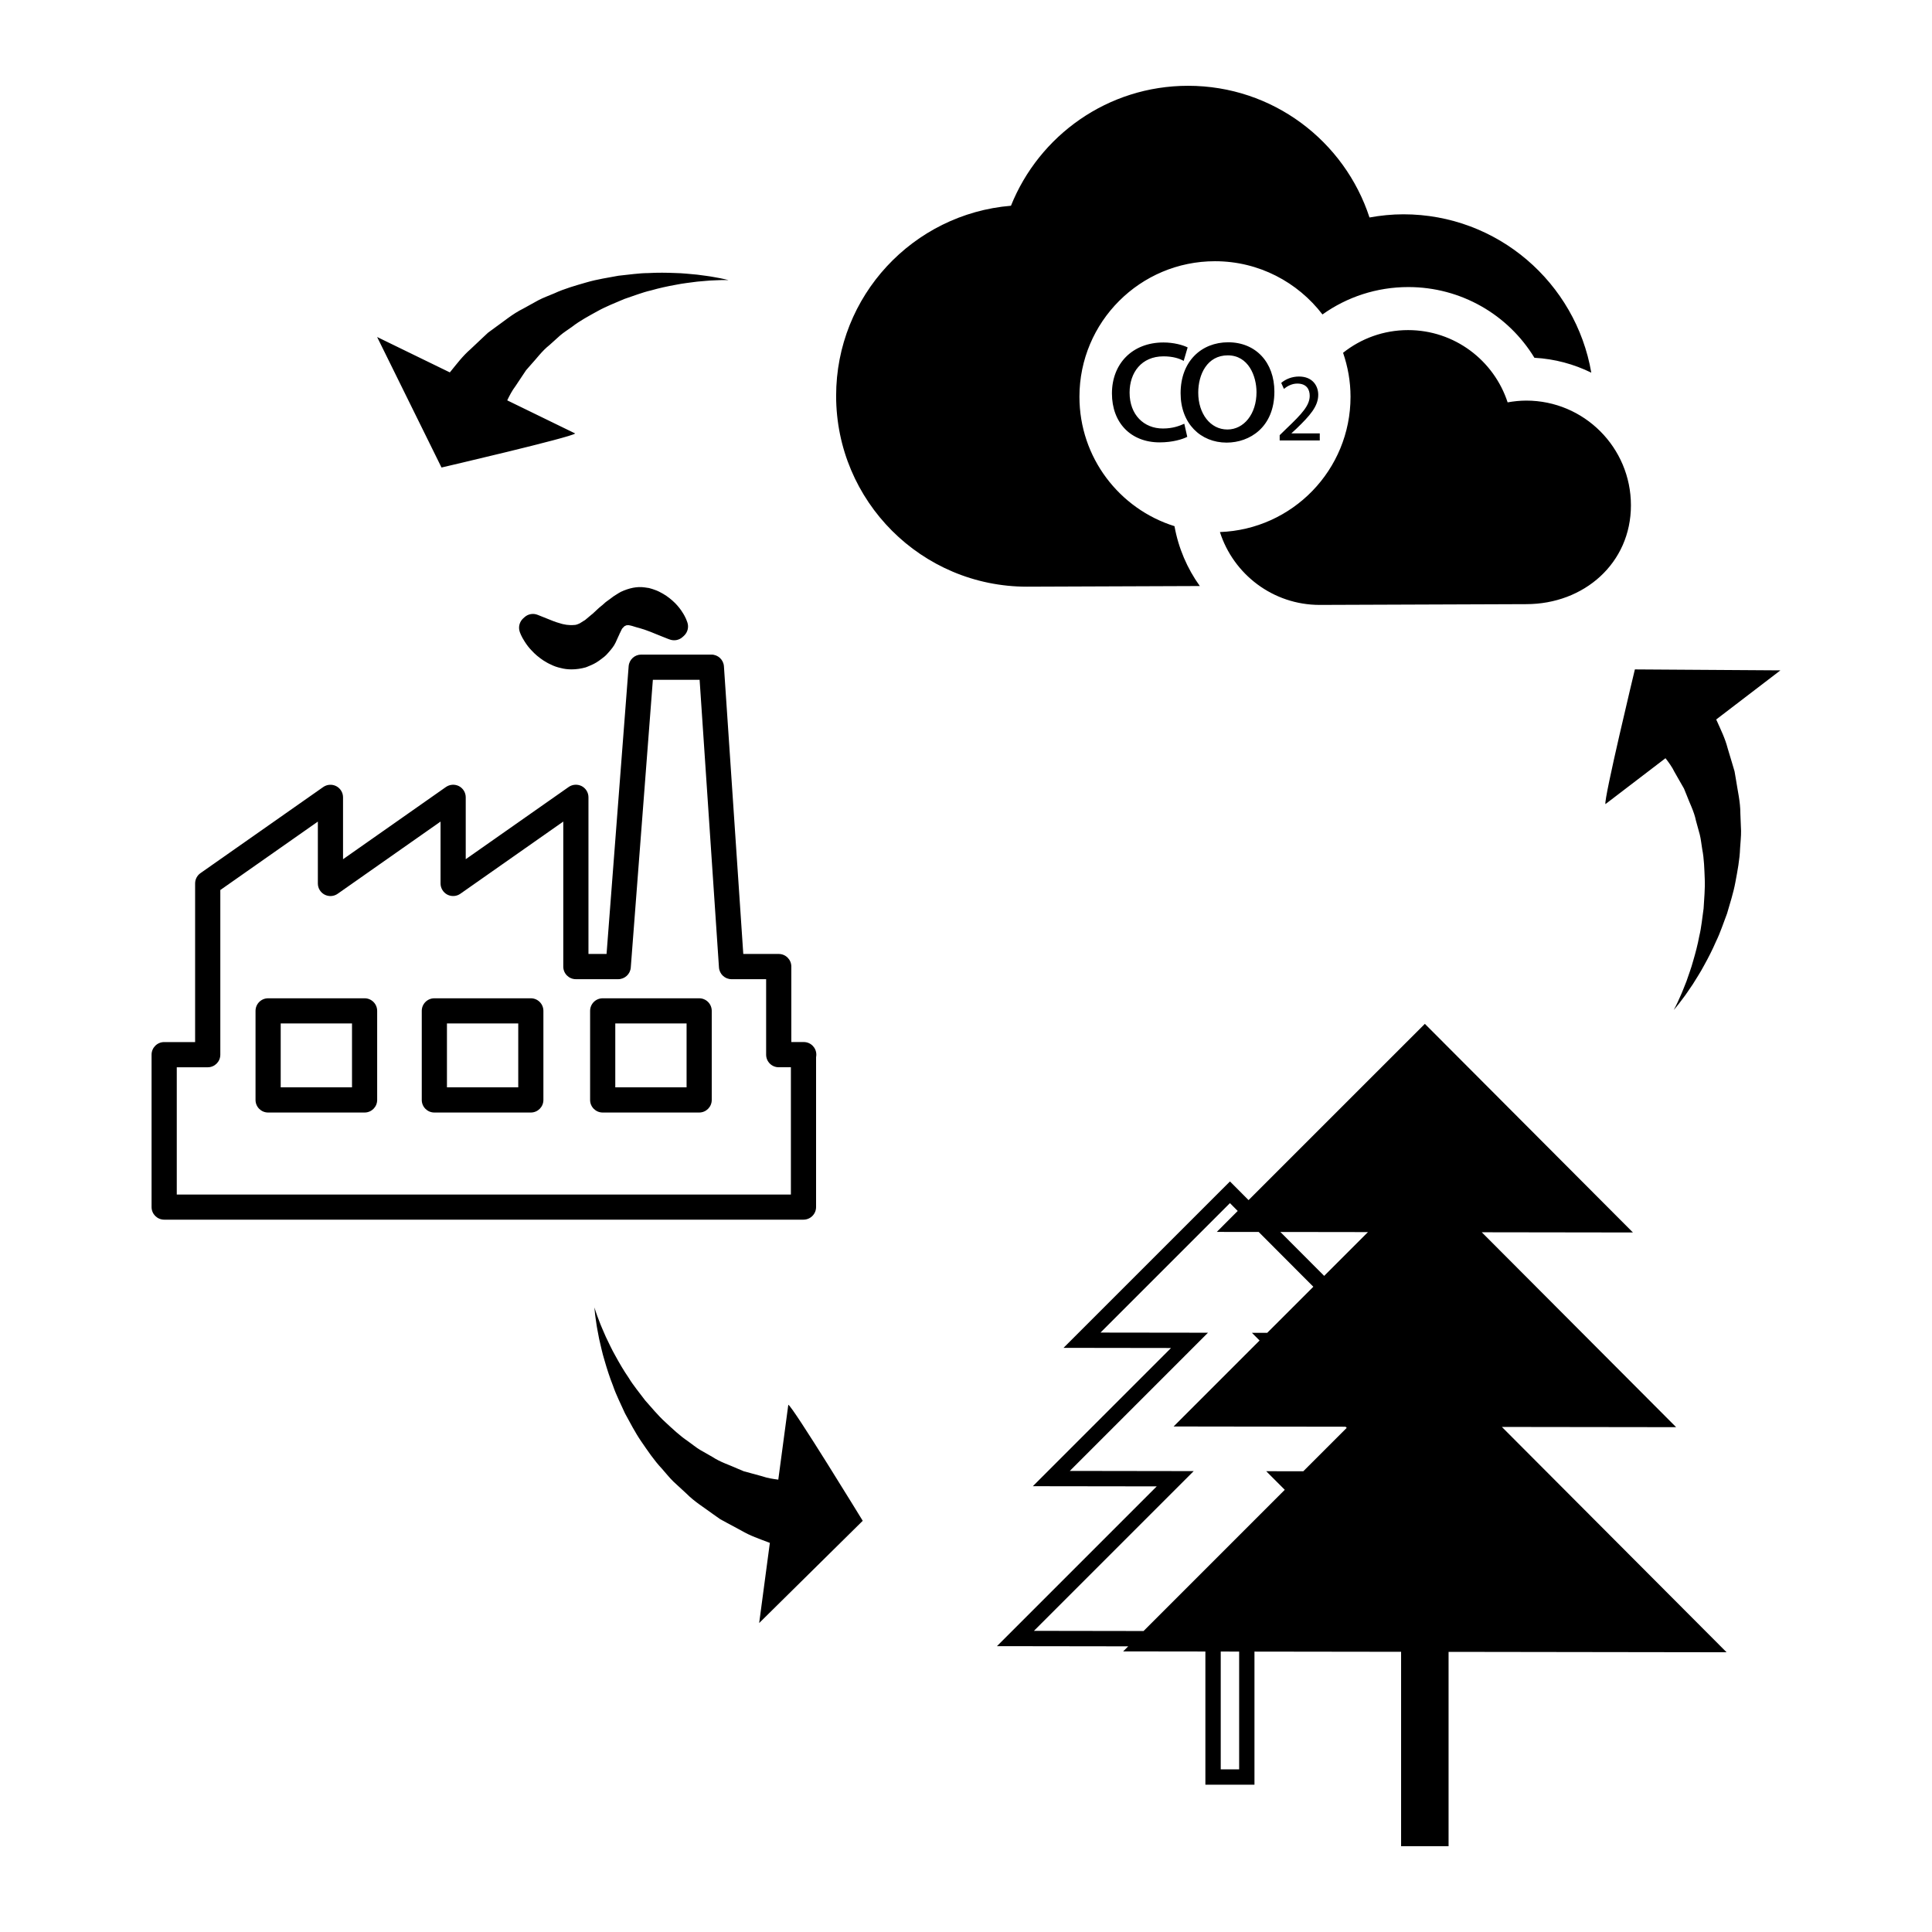 <?xml version="1.0" encoding="utf-8"?>
<!-- Generator: Adobe Illustrator 16.0.0, SVG Export Plug-In . SVG Version: 6.00 Build 0)  -->
<!DOCTYPE svg PUBLIC "-//W3C//DTD SVG 1.1//EN" "http://www.w3.org/Graphics/SVG/1.1/DTD/svg11.dtd">
<svg version="1.1" id="Layer_1" xmlns="http://www.w3.org/2000/svg" xmlns:xlink="http://www.w3.org/1999/xlink" x="0px" y="0px"
	 width="126px" height="126px" viewBox="0 0 126 126" enable-background="new 0 0 126 126" xml:space="preserve">
<path d="M66.979,38.262c-6.875,0-12.449-5.574-12.449-12.448c0-6.521,5.018-11.863,11.402-12.396
	c1.838-4.583,6.313-7.823,11.551-7.823c5.527,0,10.205,3.604,11.832,8.588c0.717-0.129,1.453-0.207,2.209-0.207
	c6.15,0,11.246,4.466,12.256,10.328c-1.133-0.555-2.385-0.899-3.709-0.971c-1.721-2.826-4.805-4.612-8.225-4.612
	c-2.064,0-4.002,0.648-5.598,1.787c-1.615-2.106-4.15-3.472-7.01-3.472c-4.883,0-8.84,3.959-8.84,8.841
	c0,3.962,2.605,7.315,6.199,8.438c0.258,1.436,0.832,2.763,1.652,3.904L66.979,38.262z M98.324,26.241
	c-0.893-2.735-3.461-4.713-6.492-4.713c-1.604,0-3.076,0.554-4.24,1.48c0.309,0.9,0.486,1.862,0.486,2.868
	c0,4.771-3.785,8.651-8.518,8.823c0.881,2.755,3.461,4.752,6.508,4.752l13.469-0.05c3.771,0,6.828-2.673,6.828-6.445
	c0-3.771-3.057-6.83-6.828-6.83C99.121,26.127,98.717,26.17,98.324,26.241z M75.879,23.24c0.621,0,1.047,0.143,1.318,0.297
	l0.258-0.879c-0.309-0.155-0.904-0.323-1.576-0.323c-2.043,0-3.361,1.396-3.361,3.323c0,1.913,1.227,3.193,3.115,3.193
	c0.84,0,1.5-0.206,1.797-0.362l-0.193-0.853c-0.324,0.142-0.75,0.31-1.396,0.31c-1.24,0-2.172-0.893-2.172-2.34
	C73.668,24.302,74.443,23.24,75.879,23.24z M76.996,25.645c0-2.095,1.369-3.322,3.104-3.322c1.797,0,3.012,1.306,3.012,3.22
	c0,2.313-1.604,3.323-3.115,3.323C78.303,28.865,76.996,27.623,76.996,25.645z M78.146,25.606c0,1.371,0.789,2.405,1.9,2.405
	c1.086,0,1.9-1.021,1.9-2.431c0-1.061-0.529-2.405-1.873-2.405C78.729,23.176,78.146,24.417,78.146,25.606z M83.891,27.959
	l-0.434,0.423v0.341h2.615v-0.46h-1.84v-0.014l0.328-0.302c0.863-0.833,1.412-1.444,1.412-2.2c0-0.586-0.373-1.191-1.256-1.191
	c-0.473,0-0.875,0.177-1.158,0.415l0.176,0.392c0.188-0.157,0.498-0.347,0.869-0.347c0.613,0,0.813,0.384,0.813,0.801
	C85.41,26.435,84.938,26.964,83.891,27.959z M97.949,93.061l14.654,14.695l-18.131-0.026v12.676h-3.096v-12.68l-9.563-0.013v8.679
	h-3.201v-8.685L73.25,107.7l0.33-0.331l-8.561-0.012l10.42-10.42l-8.08-0.011l9.012-9.013l-7.01-0.01L80.215,77.05l1.213,1.218
	l11.498-11.496l13.57,13.607l-9.859-0.014l12.676,12.711L97.949,93.061z M80.814,107.711l-1.201-0.002v7.683h1.201V107.711z
	 M87.83,93.121l-0.076-0.074l-11.215-0.016l5.607-5.608l-0.5-0.501l1,0.001l3.006-3.005l-3.564-3.573l-2.732-0.003l1.365-1.367
	l-0.508-0.51l-8.441,8.442l7.01,0.009L69.77,95.93l8.08,0.012l-10.42,10.418l7.15,0.011l9.209-9.21l-1.209-1.212l2.418,0.003
	L87.83,93.121z M89.215,80.354l-5.713-0.008l2.857,2.864L89.215,80.354z M50.758,96.498c-0.34-0.044-0.697-0.097-1.047-0.218
	c-0.258-0.07-0.521-0.142-0.789-0.216c-0.137-0.037-0.273-0.074-0.414-0.112l-0.396-0.167c-0.525-0.241-1.125-0.421-1.643-0.764
	c-0.271-0.155-0.547-0.311-0.822-0.469c-0.273-0.164-0.516-0.373-0.781-0.559c-0.539-0.362-1.008-0.813-1.486-1.254
	c-0.479-0.439-0.885-0.939-1.305-1.409c-0.373-0.503-0.773-0.974-1.074-1.473c-0.332-0.482-0.609-0.963-0.857-1.416
	c-0.258-0.447-0.447-0.881-0.635-1.259c-0.164-0.386-0.322-0.724-0.424-1.01c-0.225-0.565-0.316-0.905-0.316-0.905
	s0.016,0.351,0.111,0.959c0.037,0.307,0.117,0.672,0.195,1.098c0.102,0.417,0.195,0.9,0.354,1.409
	c0.148,0.515,0.322,1.069,0.551,1.645c0.199,0.589,0.5,1.169,0.779,1.796c0.33,0.596,0.652,1.237,1.064,1.835
	c0.414,0.602,0.83,1.226,1.346,1.776c0.252,0.281,0.484,0.584,0.756,0.846c0.279,0.258,0.557,0.516,0.834,0.769
	c0.537,0.543,1.176,0.926,1.764,1.362c0.15,0.105,0.299,0.21,0.445,0.314c0.156,0.086,0.313,0.17,0.465,0.253
	c0.311,0.168,0.615,0.33,0.91,0.489c0.59,0.348,1.188,0.544,1.738,0.756c0.043,0.016,0.084,0.031,0.127,0.047l-0.697,5.229
	l6.754-6.668c0,0-4.559-7.449-4.854-7.569L50.758,96.498z M113.215,50.843c-0.031-0.181-0.063-0.359-0.092-0.536
	c-0.049-0.172-0.1-0.341-0.15-0.509c-0.1-0.338-0.201-0.667-0.297-0.989c-0.17-0.662-0.455-1.224-0.693-1.763
	c-0.02-0.041-0.039-0.082-0.057-0.123l4.189-3.204l-9.492-0.062c0,0-2.043,8.492-1.92,8.785l3.916-2.993
	c0.209,0.271,0.426,0.562,0.586,0.895c0.133,0.232,0.268,0.468,0.406,0.711c0.07,0.122,0.141,0.245,0.213,0.371l0.162,0.398
	c0.201,0.543,0.498,1.093,0.621,1.702c0.082,0.302,0.168,0.605,0.25,0.912c0.078,0.311,0.102,0.629,0.158,0.947
	c0.125,0.638,0.137,1.288,0.164,1.938s-0.039,1.29-0.074,1.92c-0.092,0.619-0.141,1.235-0.281,1.801
	c-0.107,0.576-0.25,1.112-0.396,1.607c-0.133,0.499-0.307,0.939-0.439,1.34c-0.158,0.388-0.285,0.738-0.416,1.013
	c-0.24,0.559-0.416,0.864-0.416,0.864s0.236-0.26,0.6-0.757c0.191-0.243,0.393-0.559,0.639-0.914
	c0.223-0.367,0.498-0.775,0.746-1.247c0.26-0.468,0.527-0.984,0.773-1.553c0.275-0.557,0.473-1.18,0.719-1.82
	c0.188-0.654,0.414-1.336,0.545-2.051c0.133-0.717,0.279-1.453,0.305-2.207c0.021-0.377,0.07-0.755,0.063-1.133
	c-0.014-0.38-0.029-0.758-0.045-1.133C113.504,52.29,113.322,51.567,113.215,50.843z M37.512,28.269L33.08,26.11
	c0.15-0.31,0.313-0.632,0.537-0.926c0.148-0.223,0.299-0.449,0.453-0.681c0.078-0.118,0.156-0.236,0.238-0.356l0.283-0.324
	c0.395-0.423,0.754-0.935,1.242-1.317c0.232-0.21,0.467-0.422,0.703-0.633c0.242-0.209,0.518-0.373,0.777-0.565
	c0.514-0.397,1.088-0.7,1.658-1.016c0.566-0.315,1.17-0.544,1.748-0.794c0.596-0.196,1.168-0.429,1.736-0.557
	c0.563-0.162,1.105-0.275,1.613-0.367c0.506-0.104,0.977-0.146,1.396-0.206c0.416-0.033,0.787-0.077,1.09-0.083
	c0.607-0.035,0.959-0.016,0.959-0.016s-0.338-0.096-0.943-0.197c-0.305-0.061-0.676-0.1-1.104-0.16
	c-0.43-0.034-0.918-0.098-1.449-0.107c-0.535-0.022-1.117-0.031-1.734,0.004c-0.621,0.003-1.268,0.106-1.951,0.174
	c-0.668,0.125-1.379,0.229-2.076,0.432c-0.701,0.203-1.424,0.402-2.109,0.718c-0.346,0.149-0.707,0.274-1.041,0.451
	c-0.334,0.184-0.666,0.365-0.992,0.548c-0.686,0.339-1.25,0.825-1.85,1.246c-0.146,0.109-0.293,0.217-0.438,0.322
	c-0.131,0.122-0.26,0.243-0.387,0.362c-0.258,0.242-0.508,0.479-0.752,0.71c-0.516,0.449-0.891,0.955-1.264,1.41
	c-0.029,0.036-0.057,0.071-0.086,0.105l-4.742-2.309l4.199,8.512C28.797,30.49,37.305,28.51,37.512,28.269z M24.598,65.927v5.809
	c0,0.453-0.367,0.82-0.82,0.82h-6.293c-0.453,0-0.82-0.367-0.82-0.82v-5.809c0-0.454,0.367-0.821,0.82-0.821h6.293
	C24.23,65.105,24.598,65.473,24.598,65.927z M22.957,66.748h-4.65v4.166h4.65V66.748z M44.518,39.952
	c-0.129-0.211-0.289-0.412-0.479-0.608c-0.242-0.243-0.508-0.452-0.797-0.62c-0.168-0.094-0.348-0.193-0.535-0.254
	c-0.1-0.037-0.199-0.072-0.383-0.12c-0.104-0.018-0.209-0.035-0.293-0.043c-0.473-0.066-0.994,0.035-1.555,0.298
	c-0.037,0.018-0.076,0.039-0.111,0.064c-0.055,0.035-0.109,0.068-0.164,0.103c-0.123,0.075-0.244,0.15-0.412,0.287
	c-0.033,0.03-0.072,0.053-0.107,0.078c-0.125,0.087-0.246,0.177-0.332,0.267c-0.039,0.04-0.086,0.075-0.133,0.112
	c-0.104,0.083-0.203,0.167-0.27,0.235l-0.309,0.287c-0.021,0.015-0.041,0.029-0.059,0.045l-0.402,0.337
	c-0.01,0.007-0.018,0.015-0.027,0.022c-0.021,0.013-0.059,0.033-0.074,0.043c-0.07,0.044-0.135,0.088-0.26,0.164
	c-0.078,0.033-0.154,0.07-0.193,0.08c-0.035,0.008-0.068,0.016-0.104,0.025l-0.055,0.004c-0.119,0.006-0.205,0.021-0.373,0.001
	l-0.139-0.011c-0.063-0.015-0.127-0.027-0.201-0.037c-0.061-0.007-0.119-0.029-0.234-0.063c-0.156-0.039-0.303-0.094-0.441-0.145
	l-1.006-0.402c-0.295-0.122-0.633-0.061-0.867,0.154l-0.086,0.078c-0.232,0.215-0.322,0.545-0.229,0.847
	c0.021,0.07,0.109,0.324,0.328,0.659c0.141,0.223,0.293,0.42,0.451,0.58c0.213,0.236,0.467,0.452,0.771,0.654
	c0.162,0.102,0.332,0.202,0.473,0.26c0.203,0.106,0.432,0.185,0.662,0.234c0.221,0.06,0.457,0.088,0.703,0.088
	c0.303,0,0.613-0.045,0.922-0.131c0.037-0.012,0.076-0.026,0.113-0.044l0.139-0.058c0.162-0.068,0.367-0.154,0.609-0.327
	c0.039-0.032,0.08-0.061,0.121-0.09c0.141-0.101,0.316-0.228,0.465-0.409l0.059-0.066c0.152-0.176,0.324-0.372,0.438-0.614
	l0.197-0.434c0.018-0.03,0.033-0.063,0.047-0.096c0.012-0.029,0.023-0.058,0.031-0.087l0.006,0.002l0.141-0.291
	c0.023-0.035,0.057-0.063,0.088-0.094l0.063-0.071c0.027-0.018,0.057-0.028,0.086-0.041l0.049-0.024
	c0.027-0.005,0.055-0.005,0.082-0.006c0.014-0.002,0.027-0.004,0.043-0.006c0.176,0.026,0.332,0.076,0.514,0.135
	c0.09,0.029,0.176,0.052,0.227,0.062c0.057,0.021,0.113,0.038,0.172,0.053c0.08,0.02,0.16,0.05,0.256,0.085
	c0.199,0.067,0.385,0.145,0.559,0.217l0.484,0.195c0.313,0.132,0.516,0.199,0.516,0.199c0.285,0.096,0.602,0.028,0.822-0.177
	l0.086-0.078c0.236-0.222,0.322-0.562,0.217-0.868l-0.084-0.223C44.691,40.258,44.621,40.104,44.518,39.952z M46.418,65.927v5.809
	c0,0.453-0.367,0.82-0.82,0.82h-6.293c-0.453,0-0.82-0.367-0.82-0.82v-5.809c0-0.454,0.367-0.821,0.82-0.821h6.293
	C46.051,65.105,46.418,65.473,46.418,65.927z M44.777,66.748h-4.65v4.166h4.65V66.748z M52.4,79.543H10.707
	c-0.453,0-0.822-0.367-0.822-0.821v-9.94c0-0.454,0.369-0.821,0.822-0.821h2.018V57.615c0-0.268,0.131-0.518,0.35-0.672l8.004-5.614
	c0.252-0.176,0.578-0.197,0.85-0.058c0.273,0.143,0.443,0.423,0.443,0.729v4.036l6.709-4.708c0.252-0.176,0.58-0.197,0.852-0.058
	c0.271,0.143,0.441,0.423,0.441,0.729v4.036l6.711-4.708c0.25-0.176,0.578-0.197,0.852-0.058c0.271,0.143,0.441,0.423,0.441,0.729
	v10.217h1.18l1.441-18.766c0.033-0.428,0.391-0.758,0.818-0.758h4.578c0.432,0,0.789,0.335,0.818,0.765l1.262,18.759h2.313
	c0.453,0,0.82,0.367,0.82,0.821v4.923H52.4c0.002-0.002,0.006-0.002,0.008,0h0.01c0.453,0,0.82,0.367,0.82,0.82
	c0,0.057-0.006,0.111-0.016,0.164v9.775C53.223,79.176,52.854,79.543,52.4,79.543z M51.58,69.604h-0.793
	c-0.455,0-0.822-0.367-0.822-0.821v-4.923h-2.258c-0.432,0-0.789-0.335-0.818-0.767l-1.262-18.757h-3.049l-1.441,18.766
	c-0.033,0.428-0.391,0.758-0.82,0.758h-2.762c-0.453,0-0.82-0.367-0.82-0.82v-9.46l-6.711,4.708c-0.25,0.177-0.578,0.197-0.85,0.058
	c-0.271-0.143-0.443-0.423-0.443-0.729v-4.036l-6.709,4.708c-0.25,0.177-0.578,0.197-0.85,0.058
	c-0.273-0.143-0.443-0.423-0.443-0.729v-4.036l-6.361,4.463v10.739c0,0.454-0.367,0.821-0.82,0.821h-2.02v8.299H51.58V69.604z
	 M35.439,65.927v5.809c0,0.453-0.367,0.82-0.82,0.82h-6.293c-0.453,0-0.82-0.367-0.82-0.82v-5.809c0-0.454,0.367-0.821,0.82-0.821
	h6.293C35.072,65.105,35.439,65.473,35.439,65.927z M33.799,66.748h-4.65v4.166h4.65V66.748z"/>
</svg>

